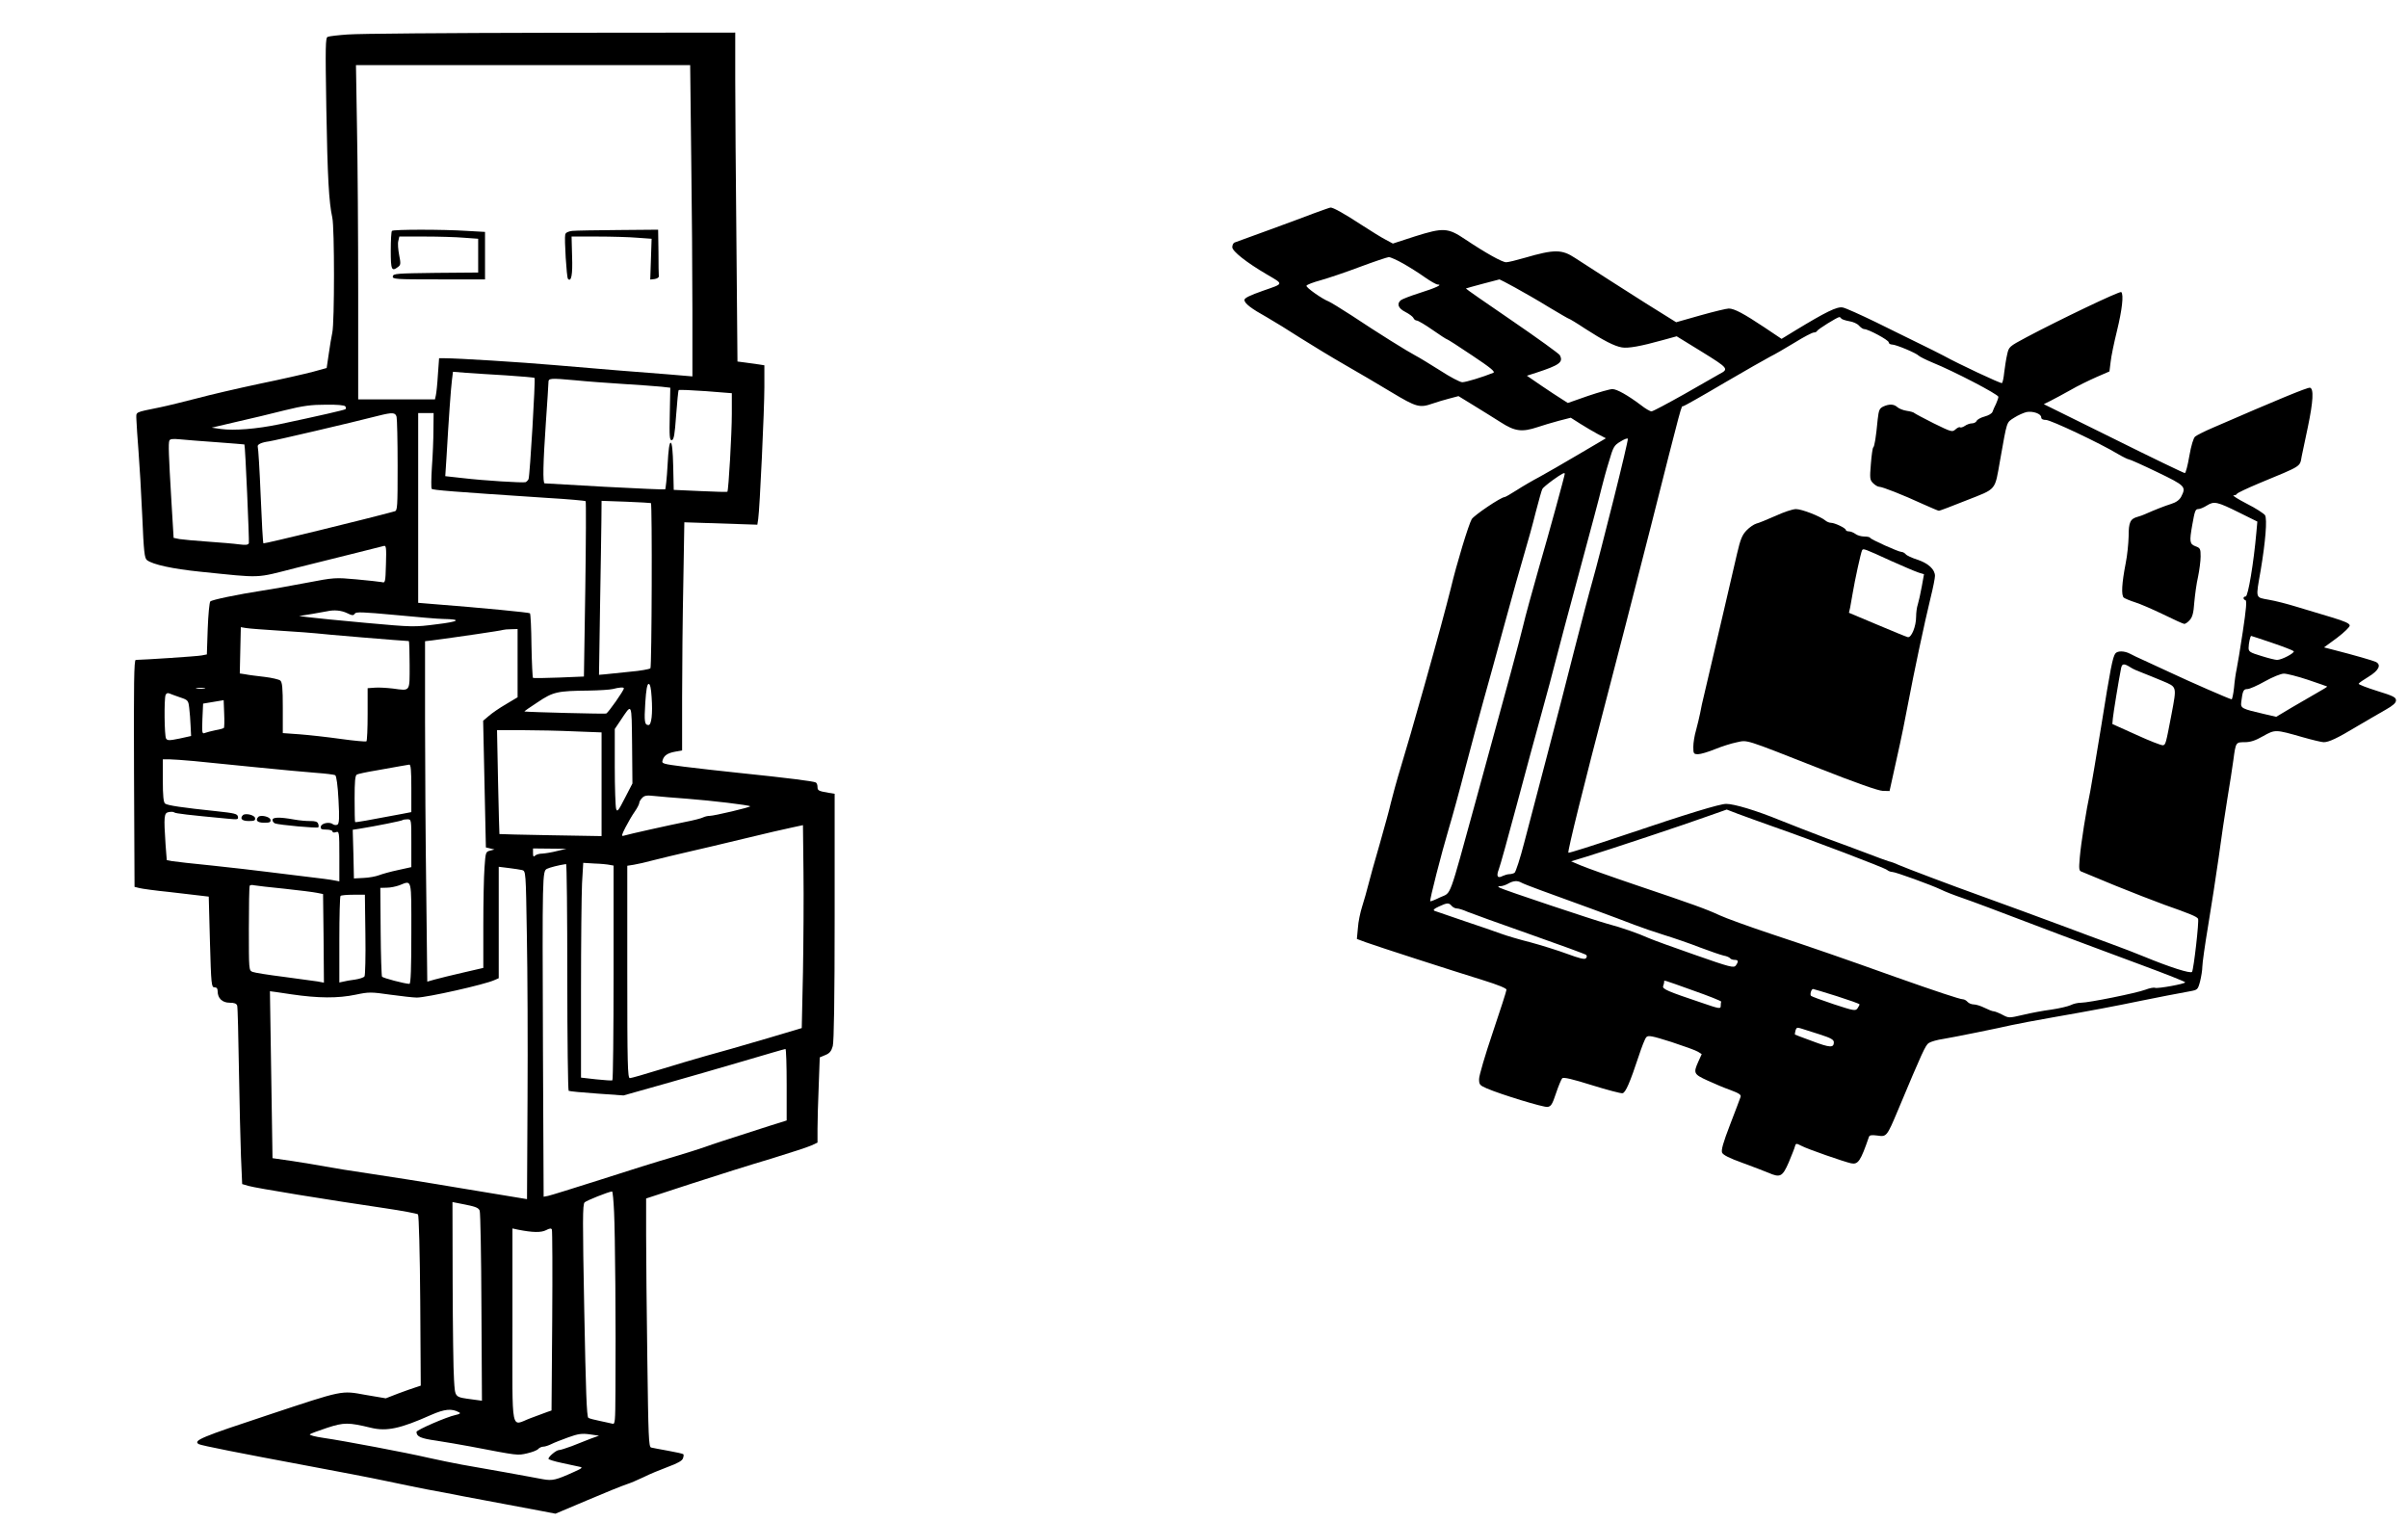 <?xml version="1.0" standalone="no"?>
<!DOCTYPE svg PUBLIC "-//W3C//DTD SVG 20010904//EN"
 "http://www.w3.org/TR/2001/REC-SVG-20010904/DTD/svg10.dtd">
<svg version="1.0" xmlns="http://www.w3.org/2000/svg"
 width="1405pt" height="888pt" viewBox="0 0 1405 888"
 preserveAspectRatio="xMidYMid meet">
<g transform="translate(0,888) scale(0.1,-0.1)"
fill="#000000" stroke="none">
<path d="M2031 8679 c-57 -4 -110 -10 -119 -14 -13 -5 -14 -51 -8 -418 7 -403
15 -546 35 -637 13 -59 13 -611 0 -670 -5 -25 -15 -81 -21 -126 l-12 -81 -80
-22 c-45 -12 -185 -44 -312 -70 -127 -27 -291 -65 -365 -85 -74 -19 -170 -43
-214 -52 -155 -32 -140 -24 -139 -74 1 -25 6 -106 12 -180 6 -74 16 -245 22
-380 9 -211 13 -247 28 -258 34 -26 151 -51 307 -67 372 -38 319 -40 563 22
120 30 280 70 357 89 77 19 147 37 155 39 13 4 15 -11 12 -106 -3 -108 -4
-111 -25 -105 -12 2 -79 10 -148 16 -122 11 -129 11 -290 -20 -90 -17 -205
-38 -255 -45 -152 -24 -297 -54 -307 -64 -5 -5 -12 -77 -15 -159 l-5 -150 -31
-6 c-25 -5 -330 -25 -384 -26 -10 0 -12 -136 -10 -662 l3 -662 28 -7 c15 -4
94 -15 175 -23 81 -9 166 -19 188 -22 l42 -5 7 -264 c7 -250 9 -265 26 -265
13 0 19 -7 19 -23 0 -41 27 -67 70 -67 28 0 40 -5 44 -17 3 -10 7 -175 10
-368 3 -192 9 -423 12 -511 l7 -162 38 -11 c39 -12 462 -81 796 -130 101 -15
187 -31 192 -36 5 -6 11 -228 13 -505 l3 -494 -30 -10 c-16 -5 -62 -21 -102
-36 l-72 -28 -118 20 c-144 26 -125 30 -568 -117 -390 -129 -439 -149 -406
-170 13 -8 252 -55 627 -125 177 -33 386 -73 465 -90 79 -17 189 -39 244 -50
55 -10 147 -27 205 -39 58 -11 168 -32 245 -46 77 -14 175 -33 218 -41 l78
-15 187 79 c103 44 205 85 227 92 22 7 67 26 100 42 33 17 97 43 142 60 57 21
84 36 88 50 4 11 5 22 2 24 -3 3 -43 12 -88 20 -46 8 -91 17 -100 19 -14 5
-16 62 -22 517 -4 281 -7 607 -7 724 l0 212 263 86 c144 47 354 113 466 146
111 34 218 69 237 78 l34 16 0 81 c0 45 3 157 7 249 l6 167 33 14 c25 10 35
23 43 52 7 25 11 279 11 755 l0 717 -37 6 c-57 10 -63 13 -63 34 0 11 -4 23
-10 26 -11 7 -169 27 -440 55 -107 11 -255 28 -328 37 -125 16 -132 18 -126
37 8 29 30 43 75 51 l39 7 0 311 c0 172 3 471 7 666 l6 354 213 -7 213 -7 5
33 c9 59 36 639 36 770 l0 127 -32 5 c-18 3 -54 8 -79 11 l-46 6 -6 691 c-4
380 -7 812 -7 960 l0 268 -1077 -1 c-593 -1 -1125 -5 -1182 -10z m2002 -706
c4 -289 7 -698 7 -908 l0 -381 -142 12 c-79 6 -210 17 -293 23 -82 7 -249 21
-370 31 -196 17 -563 40 -643 40 l-30 0 -7 -97 c-3 -54 -9 -108 -12 -120 l-5
-23 -224 0 -224 0 0 613 c0 338 -3 776 -7 975 l-6 362 975 0 975 0 6 -527z
m-1079 -1283 c88 -6 162 -12 165 -15 6 -6 -27 -569 -35 -590 -3 -7 -11 -15
-17 -18 -16 -5 -244 9 -370 24 l-99 11 7 107 c13 228 26 408 32 454 l6 48 76
-6 c42 -3 148 -10 235 -15z m407 -29 c57 -6 181 -15 274 -21 94 -6 194 -13
223 -16 l53 -6 -3 -154 c-3 -133 -1 -154 12 -152 12 3 17 32 25 145 6 78 12
144 15 147 3 3 74 0 158 -6 l152 -12 0 -120 c0 -115 -19 -447 -26 -455 -2 -2
-73 0 -158 4 l-155 7 -3 136 c-2 90 -7 137 -14 139 -8 3 -14 -37 -19 -132 -4
-74 -11 -137 -14 -140 -4 -2 -162 5 -352 15 -189 11 -347 20 -351 20 -12 0 -9
122 7 355 8 116 15 220 15 233 0 26 6 27 161 13z m-1346 -152 c4 -6 4 -13 1
-16 -5 -5 -154 -39 -385 -88 -134 -28 -264 -38 -341 -28 l-55 8 145 34 c80 18
206 48 280 67 109 27 156 33 242 33 65 1 109 -3 113 -10z m299 -61 c3 -13 6
-141 6 -285 0 -241 -1 -262 -17 -266 -156 -43 -763 -191 -766 -187 -3 3 -10
127 -16 277 -6 149 -14 278 -17 286 -5 14 21 26 66 32 30 4 477 108 640 150
80 20 97 19 104 -7z m215 -75 c0 -54 -4 -152 -9 -218 -4 -66 -5 -123 -1 -127
6 -7 112 -16 675 -53 120 -7 220 -16 223 -19 3 -3 2 -234 -2 -514 l-8 -509
-145 -6 c-80 -3 -148 -4 -152 -2 -3 2 -7 86 -9 187 -1 101 -5 186 -9 190 -6 5
-271 31 -579 55 l-73 6 0 553 0 554 45 0 45 0 -1 -97z m-1264 -73 c88 -7 161
-12 161 -13 5 -5 29 -564 26 -576 -4 -10 -17 -12 -56 -7 -28 4 -111 11 -183
16 -73 5 -148 12 -166 15 l-34 7 -13 216 c-16 271 -18 333 -12 351 4 10 19 12
61 8 31 -3 128 -11 216 -17z m2533 -355 c8 -7 5 -956 -3 -964 -6 -5 -59 -15
-120 -20 -60 -6 -126 -13 -145 -15 l-35 -3 6 391 c4 215 7 443 8 508 l1 116
143 -5 c78 -3 143 -7 145 -8z m-1773 -642 c30 -15 38 -15 45 -3 7 11 43 10
237 -8 125 -12 251 -23 278 -23 111 -2 97 -15 -36 -31 -132 -17 -138 -17 -414
8 -154 14 -305 29 -335 33 l-55 7 75 12 c41 7 82 15 90 16 39 9 82 5 115 -11z
m-385 -103 c96 -6 189 -13 205 -15 23 -4 517 -45 540 -45 3 0 5 -63 5 -139 0
-160 6 -152 -98 -138 -35 4 -82 7 -105 5 l-42 -3 0 -152 c0 -83 -3 -154 -7
-158 -3 -3 -71 3 -150 14 -78 11 -187 23 -240 27 l-98 7 0 147 c0 117 -3 150
-15 160 -8 6 -49 16 -92 21 -43 5 -93 11 -111 15 l-33 5 3 135 3 135 30 -5
c16 -3 109 -10 205 -16z m1380 -189 l0 -199 -67 -40 c-38 -22 -83 -53 -101
-69 l-33 -28 8 -370 8 -369 25 -6 25 -6 -26 -7 c-25 -6 -26 -10 -32 -98 -4
-51 -7 -203 -7 -339 l0 -247 -117 -27 c-65 -15 -139 -33 -164 -40 l-46 -13 -6
525 c-4 289 -7 736 -7 993 l0 468 43 5 c144 19 404 57 412 61 6 2 27 4 48 4
l37 1 0 -199z m782 -198 c7 -98 -1 -163 -18 -163 -23 0 -26 19 -19 130 5 77
11 110 20 110 8 0 14 -25 17 -77z m-2609 50 c-13 -2 -33 -2 -45 0 -13 2 -3 4
22 4 25 0 35 -2 23 -4z m2447 1 c0 -13 -91 -142 -103 -147 -9 -3 -451 8 -477
12 -2 1 32 25 77 54 91 61 114 66 298 68 61 1 124 5 140 9 39 10 65 12 65 4z
m-2588 -53 c45 -15 47 -18 52 -61 3 -25 7 -72 8 -104 l3 -60 -68 -15 c-59 -12
-70 -12 -78 0 -10 16 -12 229 -3 254 4 10 12 14 23 9 9 -4 37 -14 63 -23z
m254 -178 c-3 -3 -24 -9 -48 -13 -24 -5 -51 -12 -62 -16 -17 -7 -18 -2 -15 82
l4 89 60 10 60 10 3 -79 c2 -43 1 -81 -2 -83z m2340 -409 c-38 -75 -45 -83
-51 -63 -4 12 -8 123 -8 244 l0 222 33 49 c69 103 65 112 68 -140 l2 -227 -44
-85z m-293 389 l157 -6 0 -302 0 -303 -297 5 c-164 3 -298 6 -299 7 -1 0 -4
137 -8 304 l-6 302 148 0 c81 0 218 -3 305 -7z m-2223 -173 c58 -6 220 -22
360 -36 140 -14 300 -29 355 -33 55 -4 105 -10 111 -14 7 -4 15 -62 19 -143 6
-109 4 -138 -6 -145 -7 -4 -19 -3 -26 2 -19 16 -67 7 -71 -13 -3 -15 4 -18 32
-18 20 0 36 -5 36 -11 0 -6 9 -8 20 -4 19 6 20 2 20 -141 l0 -146 -32 6 c-18
4 -89 13 -158 21 -69 8 -175 21 -236 29 -61 8 -203 24 -315 36 -112 11 -218
23 -235 26 l-31 6 -7 90 c-11 166 -9 185 18 190 14 3 29 2 33 -2 7 -6 83 -15
307 -36 63 -6 68 -6 64 12 -3 16 -20 20 -123 31 -201 21 -289 34 -302 45 -9 7
-13 46 -13 134 l0 124 38 0 c20 0 84 -5 142 -10z m1270 -159 l0 -139 -57 -11
c-201 -38 -268 -50 -271 -47 -2 2 -3 64 -3 137 0 100 3 134 13 140 7 4 58 15
113 24 55 10 118 21 140 25 22 4 46 8 53 9 9 1 12 -33 12 -138z m1610 -61
c143 -11 360 -37 367 -44 5 -5 -210 -56 -237 -56 -11 0 -28 -4 -38 -9 -9 -5
-55 -17 -102 -26 -90 -18 -333 -72 -362 -81 -13 -4 -11 5 11 48 15 29 39 71
54 92 15 21 27 45 27 52 0 7 8 20 17 29 13 14 28 16 72 11 31 -3 117 -11 191
-16z m-1610 -259 l0 -140 -77 -17 c-43 -9 -93 -23 -111 -30 -18 -7 -59 -15
-90 -16 l-57 -3 -3 142 -4 142 39 6 c100 16 247 46 251 50 3 3 16 5 29 5 23 0
23 0 23 -139z m2285 -757 l-7 -322 -222 -66 c-121 -36 -273 -79 -336 -96 -63
-18 -186 -54 -273 -81 -87 -27 -164 -49 -172 -49 -13 0 -15 83 -15 620 l0 619
38 6 c20 3 73 15 117 27 44 11 134 33 200 48 66 15 215 50 330 78 116 28 239
57 275 64 l65 14 3 -270 c2 -149 0 -416 -3 -592z m-1435 711 c-30 -8 -69 -14
-85 -15 -17 0 -36 -5 -43 -12 -9 -9 -12 -6 -12 15 l0 27 98 -1 97 -1 -55 -13z
m308 -81 l22 -4 0 -625 c0 -343 -3 -626 -7 -628 -5 -2 -47 1 -95 6 l-88 10 0
507 c0 279 3 561 6 626 l7 120 66 -4 c36 -1 76 -5 89 -8z m-248 -653 c0 -363
4 -662 8 -665 5 -3 79 -10 165 -16 l155 -11 234 66 c128 36 339 97 468 135
129 38 238 70 243 70 4 0 7 -94 7 -208 l0 -209 -102 -32 c-265 -85 -326 -105
-373 -122 -27 -10 -113 -37 -190 -60 -77 -22 -266 -81 -420 -131 -154 -49
-292 -92 -307 -95 l-26 -5 -4 858 c-4 1031 -3 1040 23 1055 16 8 70 22 112 28
4 1 7 -296 7 -658z m-264 623 c22 -6 22 -7 28 -377 4 -205 6 -635 4 -958 l-3
-585 -375 62 c-206 35 -454 74 -550 88 -96 14 -209 32 -250 40 -41 8 -128 22
-192 32 l-118 17 -1 71 c-4 238 -14 901 -14 903 0 0 56 -7 125 -18 156 -23
272 -24 376 -2 76 16 89 16 200 0 66 -9 136 -17 156 -17 58 0 397 76 453 102
l25 11 0 325 0 325 57 -7 c31 -4 67 -9 79 -12z m-646 -369 c0 -200 -3 -295
-11 -295 -26 0 -155 34 -160 42 -3 5 -7 124 -8 264 l-2 254 38 1 c21 0 54 7
73 14 75 29 70 49 70 -280z m-740 260 c85 -9 171 -20 190 -24 l35 -7 3 -258 2
-259 -37 7 c-21 3 -110 15 -198 27 -88 11 -170 24 -182 29 -21 9 -21 12 -21
252 0 133 2 246 5 250 2 5 14 6 26 3 12 -2 92 -12 177 -20z m472 -267 c2 -128
-1 -238 -5 -244 -4 -7 -29 -15 -55 -19 -26 -3 -57 -9 -69 -12 l-23 -5 0 249
c0 137 3 253 7 256 3 4 37 7 74 7 l68 0 3 -232z m1451 -1620 c6 -122 11 -660
8 -1041 -1 -184 -2 -198 -18 -193 -10 2 -43 10 -73 16 -30 6 -61 14 -67 18
-10 6 -15 159 -24 626 -10 527 -10 619 2 631 11 11 137 61 160 64 4 1 9 -54
12 -121z m-784 8 c4 -12 9 -266 10 -565 l3 -543 -52 7 c-110 15 -104 9 -111
116 -4 52 -7 306 -8 565 l-1 471 76 -15 c60 -12 77 -19 83 -36z m423 -643 l-4
-522 -26 -9 c-15 -6 -58 -22 -97 -36 -117 -44 -105 -108 -105 540 l0 567 32
-7 c86 -17 135 -18 164 -3 21 11 30 12 34 4 3 -7 4 -247 2 -534z m-543 -533
c10 -5 4 -10 -20 -15 -53 -11 -229 -88 -229 -99 1 -27 23 -38 116 -51 54 -8
144 -24 199 -34 282 -54 273 -53 331 -40 30 7 59 18 65 26 6 7 20 13 29 13 10
0 31 7 47 15 15 8 60 25 98 39 58 21 79 24 125 18 l55 -8 -50 -18 c-27 -11
-77 -30 -109 -43 -33 -12 -66 -23 -75 -23 -15 0 -61 -38 -61 -51 0 -4 35 -15
78 -24 42 -9 88 -19 102 -22 22 -4 19 -8 -30 -30 -106 -48 -126 -53 -182 -43
-29 6 -127 23 -218 40 -91 16 -205 36 -255 45 -49 9 -137 27 -195 40 -129 30
-494 99 -612 116 -48 7 -84 16 -80 21 4 4 49 21 101 38 98 32 124 32 256 0 91
-22 171 -5 350 75 80 35 121 39 164 15z"/>
<path d="M2287 7533 c-4 -3 -7 -55 -7 -115 0 -113 5 -124 43 -95 15 11 16 19
6 69 -6 31 -9 68 -5 82 l6 26 148 0 c81 0 184 -3 230 -7 l82 -6 0 -98 0 -99
-247 -2 c-227 -3 -248 -4 -251 -20 -3 -17 15 -18 267 -18 l271 0 0 138 0 139
-107 6 c-138 9 -428 9 -436 0z"/>
<path d="M3339 7533 c-24 -3 -38 -10 -41 -21 -6 -24 8 -251 16 -259 19 -20 28
23 24 131 l-3 116 150 0 c83 0 188 -3 234 -7 l83 -6 -4 -119 -4 -119 25 3 c14
2 26 9 25 16 -1 6 -2 71 -2 142 l-2 130 -232 -2 c-128 -1 -249 -3 -269 -5z"/>
<path d="M1417 4124 c-19 -20 -5 -34 34 -34 33 0 40 3 37 18 -3 17 -57 30 -71
16z"/>
<path d="M1507 4114 c-19 -20 -5 -34 34 -34 33 0 40 3 37 18 -3 17 -57 30 -71
16z"/>
<path d="M1590 4096 c0 -8 7 -17 15 -20 24 -9 245 -29 252 -23 3 4 3 13 -1 22
-4 11 -17 15 -43 15 -21 -1 -65 3 -98 9 -84 15 -125 14 -125 -3z"/>
<path d="M7665 7635 c-85 -33 -436 -161 -462 -170 -7 -3 -13 -15 -13 -27 0
-24 84 -90 200 -158 102 -60 103 -53 -20 -96 -77 -27 -110 -43 -109 -54 0 -20
39 -50 131 -101 40 -23 128 -77 196 -121 68 -43 185 -114 260 -157 75 -43 198
-115 272 -160 145 -87 163 -92 240 -65 24 8 68 22 97 29 l53 14 88 -54 c48
-29 119 -74 159 -99 82 -53 124 -58 214 -28 30 10 86 27 124 37 l70 18 55 -35
c30 -19 76 -46 102 -60 l48 -25 -158 -93 c-86 -51 -189 -110 -229 -132 -40
-21 -100 -56 -134 -78 -34 -22 -66 -40 -70 -40 -21 0 -178 -106 -192 -129 -18
-31 -88 -260 -122 -404 -29 -115 -77 -294 -154 -567 -81 -287 -87 -305 -136
-470 -26 -85 -52 -182 -60 -215 -7 -33 -37 -141 -65 -240 -29 -99 -59 -207
-67 -240 -8 -33 -24 -88 -35 -123 -11 -34 -23 -91 -25 -126 l-6 -64 54 -20
c63 -23 493 -162 687 -222 83 -26 132 -46 132 -54 0 -7 -36 -119 -80 -249 -44
-130 -80 -252 -80 -272 0 -33 4 -37 45 -55 84 -36 330 -111 354 -108 21 3 28
14 50 80 14 42 31 82 36 87 8 8 61 -5 173 -40 90 -28 170 -49 179 -47 18 3 44
64 95 218 17 52 36 101 44 109 11 12 32 8 146 -28 73 -24 143 -49 155 -57 l22
-14 -19 -42 c-31 -69 -28 -75 53 -112 39 -18 100 -44 135 -56 48 -18 62 -27
58 -39 -3 -9 -30 -81 -61 -161 -42 -109 -53 -150 -47 -165 7 -14 43 -32 118
-59 60 -22 128 -48 152 -58 69 -30 82 -24 119 61 17 41 34 83 36 93 5 18 7 19
38 3 35 -19 249 -93 290 -102 41 -8 55 13 104 155 4 10 17 11 49 7 54 -8 55
-7 121 150 141 337 160 378 179 390 12 8 50 19 86 24 66 11 318 62 400 81 25
6 133 26 240 45 224 39 376 68 505 95 99 20 226 45 294 57 43 8 45 9 58 58 7
28 13 66 13 85 0 19 15 127 34 240 19 113 46 291 61 395 14 105 37 260 51 345
14 85 30 186 35 225 14 105 14 105 66 105 33 0 62 9 107 35 72 40 71 40 232
-6 56 -16 111 -29 122 -29 30 0 78 22 194 92 59 35 134 78 167 97 44 25 61 40
61 55 0 18 -16 26 -110 55 -61 19 -109 38 -108 42 2 5 28 23 58 41 59 36 76
69 43 86 -16 8 -123 39 -256 73 l-47 12 75 55 c41 31 75 64 75 72 0 13 -28 25
-107 49 -60 18 -151 45 -203 61 -52 16 -125 35 -162 41 -80 15 -77 3 -48 169
29 172 39 301 26 324 -7 10 -54 41 -106 67 -52 27 -87 49 -78 49 9 0 18 4 20
9 2 5 59 32 128 61 255 106 238 94 250 159 7 31 23 108 36 171 31 149 35 223
12 228 -14 3 -197 -73 -568 -234 -47 -20 -92 -43 -102 -51 -10 -9 -23 -51 -34
-114 -9 -54 -21 -99 -26 -99 -6 0 -193 90 -416 201 l-407 201 40 20 c22 11 74
39 115 62 41 24 109 57 152 76 l76 33 7 56 c3 31 20 112 37 181 30 123 40 211
25 226 -7 8 -362 -162 -554 -264 -101 -54 -102 -55 -112 -101 -6 -25 -13 -72
-17 -104 -3 -31 -9 -59 -13 -62 -7 -4 -252 111 -341 160 -25 13 -88 45 -140
70 -52 26 -168 82 -256 126 -89 43 -175 82 -192 85 -33 7 -99 -26 -277 -134
l-80 -49 -100 67 c-120 80 -176 110 -208 110 -13 0 -88 -18 -166 -40 l-141
-40 -178 111 c-153 97 -278 177 -412 264 -77 51 -121 51 -293 1 -48 -14 -97
-26 -109 -26 -23 0 -118 53 -238 133 -102 69 -128 70 -294 18 l-129 -42 -41
22 c-22 11 -85 50 -139 85 -99 65 -170 105 -184 103 -4 0 -48 -16 -98 -34z
m523 -293 c37 -21 94 -57 126 -80 33 -23 66 -42 75 -42 30 0 -10 -19 -108 -50
-51 -16 -99 -35 -107 -41 -26 -21 -16 -48 26 -69 23 -12 43 -27 47 -35 3 -8
12 -15 19 -15 8 0 50 -25 93 -55 43 -30 81 -55 85 -55 3 0 69 -42 146 -94 108
-72 136 -95 123 -101 -62 -25 -160 -55 -181 -55 -13 0 -72 31 -130 69 -59 37
-124 77 -144 87 -44 23 -218 131 -371 233 -62 40 -122 77 -134 82 -39 15 -134
82 -130 92 2 6 39 20 83 32 43 12 147 47 229 78 83 31 158 56 168 57 10 0 48
-17 85 -38z m651 -139 c47 -26 137 -77 198 -115 62 -37 115 -68 118 -68 3 0
45 -25 93 -57 107 -69 172 -103 216 -110 37 -6 109 7 235 42 l84 23 148 -91
c155 -96 158 -100 100 -130 -14 -8 -106 -60 -203 -116 -98 -55 -184 -101 -192
-101 -8 0 -36 16 -61 36 -77 58 -141 94 -167 94 -14 0 -78 -18 -143 -40 l-117
-41 -36 23 c-20 12 -74 48 -120 79 l-83 57 53 17 c138 45 161 62 139 103 -5 9
-131 100 -280 202 -148 101 -269 185 -268 187 2 2 186 51 196 53 2 0 43 -21
90 -47z m1905 -182 c3 -4 24 -11 46 -15 22 -3 48 -15 57 -26 10 -11 23 -20 30
-20 24 0 143 -64 143 -77 0 -7 9 -13 19 -13 24 0 142 -50 156 -65 6 -6 42 -24
80 -40 124 -50 385 -186 385 -200 0 -7 -7 -26 -14 -42 -8 -15 -17 -36 -20 -45
-3 -10 -23 -22 -46 -28 -23 -6 -44 -18 -47 -26 -3 -7 -15 -14 -27 -14 -12 0
-31 -7 -42 -15 -12 -8 -24 -11 -28 -8 -3 3 -15 -2 -26 -12 -19 -17 -23 -16
-127 35 -60 30 -110 57 -113 60 -3 4 -22 10 -44 13 -21 3 -46 13 -56 22 -20
18 -47 19 -82 3 -22 -11 -26 -21 -32 -73 -10 -107 -19 -160 -26 -165 -4 -3
-10 -46 -14 -97 -7 -84 -6 -93 13 -112 12 -12 28 -21 36 -21 18 0 138 -47 255
-101 47 -21 89 -39 93 -39 4 0 77 27 161 61 178 70 164 53 196 234 42 235 36
218 82 248 23 15 56 29 72 33 38 7 86 -10 86 -31 0 -10 10 -15 28 -15 27 0
314 -135 420 -199 29 -17 58 -31 63 -31 6 0 80 -33 165 -74 166 -80 171 -85
140 -145 -10 -18 -29 -32 -58 -41 -38 -12 -92 -33 -153 -60 -11 -5 -30 -12
-42 -15 -44 -12 -53 -32 -53 -113 -1 -42 -8 -113 -17 -157 -23 -118 -27 -189
-11 -202 7 -5 37 -18 66 -27 29 -9 103 -41 165 -71 61 -30 116 -55 122 -55 6
0 21 10 32 23 15 17 22 41 26 102 4 44 13 112 22 150 8 39 15 92 15 118 0 45
-2 50 -30 60 -34 13 -36 27 -19 123 15 84 18 94 36 94 9 0 31 9 50 21 42 26
58 23 191 -43 l103 -51 -6 -66 c-15 -172 -48 -371 -62 -371 -16 0 -17 -17 -1
-22 8 -3 4 -51 -16 -184 -15 -98 -31 -197 -36 -219 -5 -22 -12 -70 -15 -107
-4 -38 -11 -68 -14 -68 -9 0 -243 102 -366 160 -49 23 -115 53 -145 67 -30 13
-67 31 -82 39 -32 17 -72 18 -85 2 -16 -20 -29 -86 -83 -425 -28 -172 -57
-343 -64 -380 -24 -112 -54 -303 -61 -385 -6 -70 -5 -79 12 -84 10 -4 97 -40
193 -80 96 -39 227 -90 290 -113 145 -51 187 -68 195 -81 7 -12 -25 -293 -35
-310 -8 -12 -132 28 -280 89 -41 17 -131 52 -200 77 -69 25 -179 66 -245 91
-164 61 -365 135 -515 189 -154 55 -434 161 -475 179 -16 8 -41 17 -55 20 -14
4 -70 25 -125 46 -55 21 -163 61 -240 89 -77 29 -198 76 -270 105 -137 56
-266 95 -313 95 -38 0 -225 -57 -601 -184 -173 -58 -317 -104 -320 -101 -6 7
94 409 224 905 47 179 162 624 255 990 190 751 179 710 191 710 4 0 111 60
236 134 125 73 248 143 273 156 25 12 88 49 141 81 53 33 103 59 112 59 8 0
17 4 19 9 3 9 118 81 130 81 4 0 9 -4 12 -9z m-1330 -1058 c-48 -191 -102
-402 -121 -468 -19 -66 -67 -250 -108 -410 -40 -159 -112 -438 -160 -620 -48
-181 -107 -406 -131 -499 -24 -94 -50 -173 -57 -178 -6 -4 -20 -8 -30 -8 -10
0 -27 -5 -38 -10 -31 -17 -40 -3 -24 38 8 20 55 190 105 377 50 187 115 428
145 535 30 107 67 247 83 310 16 63 79 300 140 525 61 226 118 439 126 475 9
36 28 107 44 158 25 86 30 94 67 116 22 14 41 21 43 16 2 -5 -36 -166 -84
-357z m-284 153 c0 -10 -93 -350 -153 -556 -35 -124 -77 -274 -91 -335 -28
-113 -68 -262 -276 -1020 -161 -585 -140 -529 -207 -560 -30 -15 -56 -25 -58
-23 -5 5 65 278 108 423 20 66 64 226 97 355 34 129 81 305 105 390 24 85 80
288 124 450 44 162 96 347 115 410 19 63 49 171 66 240 18 69 35 130 39 137 3
7 31 30 61 52 52 37 70 47 70 37z m4126 -986 c65 -22 122 -44 127 -49 9 -9
-69 -51 -97 -51 -10 0 -51 10 -92 23 -66 20 -74 25 -74 47 0 26 10 70 15 70 2
0 56 -18 121 -40z m-821 -146 c11 -7 40 -20 65 -29 25 -10 78 -31 118 -48 85
-36 83 -29 52 -195 -33 -173 -34 -177 -50 -180 -9 -1 -79 26 -155 61 l-140 63
3 34 c3 31 34 221 48 292 6 28 17 29 59 2z m1031 -70 c60 -20 110 -38 112 -39
2 -2 -23 -17 -55 -35 -32 -18 -99 -57 -150 -87 l-92 -55 -73 17 c-129 30 -135
33 -131 69 8 66 13 76 36 76 12 0 58 20 102 45 45 25 93 45 111 45 17 0 80
-16 140 -36z m-3121 -856 c243 -85 649 -240 665 -253 8 -7 22 -12 31 -12 18 0
228 -76 284 -103 22 -11 78 -33 125 -49 85 -30 136 -49 565 -212 127 -47 344
-129 483 -180 138 -51 252 -96 252 -100 0 -9 -160 -38 -176 -32 -8 3 -33 -2
-56 -11 -53 -20 -331 -76 -376 -76 -18 0 -45 -6 -60 -14 -15 -7 -65 -19 -112
-26 -47 -6 -122 -20 -167 -31 -82 -19 -82 -19 -120 1 -21 11 -44 20 -51 20 -7
0 -30 9 -52 20 -22 11 -50 20 -63 20 -14 0 -30 7 -37 15 -7 8 -19 15 -27 15
-17 0 -161 48 -393 130 -313 112 -481 170 -725 251 -132 44 -267 93 -301 109
-80 37 -155 64 -484 175 -151 51 -299 104 -329 117 l-54 23 89 27 c118 36 582
190 714 238 l105 37 65 -25 c36 -13 128 -47 205 -74z m-1467 -328 c9 -5 60
-25 112 -44 143 -51 466 -170 545 -201 39 -15 117 -42 175 -60 58 -18 152 -50
210 -73 58 -22 120 -43 137 -47 18 -3 35 -11 38 -16 4 -5 15 -9 26 -9 22 0 24
-9 7 -33 -12 -15 -33 -10 -238 62 -124 43 -245 87 -270 98 -60 27 -159 62
-243 84 -77 21 -604 197 -627 210 -12 7 -11 9 5 9 11 0 31 7 45 15 30 17 54
19 78 5z m-408 -135 c7 -8 20 -15 30 -15 10 0 37 -8 61 -19 24 -10 188 -69
364 -131 176 -62 324 -116 330 -121 5 -6 5 -13 -2 -20 -8 -8 -38 0 -109 26
-54 20 -150 50 -213 67 -64 16 -141 39 -171 50 -30 11 -127 45 -215 74 -88 30
-167 57 -175 60 -10 5 -3 12 25 25 49 23 59 23 75 4z m1410 -494 c91 -32 164
-61 163 -65 -2 -3 -3 -15 -3 -25 0 -18 -8 -17 -112 19 -197 66 -230 80 -224
97 3 8 6 19 6 24 0 12 -17 17 170 -50z m838 -33 c72 -23 132 -44 132 -48 0 -3
-6 -14 -12 -23 -12 -16 -22 -14 -138 24 -69 23 -129 45 -133 49 -8 7 1 40 12
40 3 0 66 -19 139 -42z m-100 -223 c66 -21 82 -31 82 -46 0 -33 -23 -32 -126
7 -54 20 -100 37 -101 38 -1 1 0 11 3 23 5 18 10 20 32 13 15 -5 64 -20 110
-35z"/>
<path d="M10359 5870 c-48 -21 -98 -42 -112 -45 -13 -4 -39 -21 -56 -39 -26
-27 -36 -51 -56 -137 -19 -85 -119 -511 -191 -819 -9 -36 -20 -85 -24 -110 -5
-25 -16 -70 -24 -100 -9 -30 -16 -74 -16 -97 0 -40 2 -43 28 -43 15 0 59 13
98 29 39 16 96 34 126 40 67 14 36 24 488 -154 210 -83 339 -128 365 -129 l40
-1 42 190 c24 105 54 253 68 330 30 160 94 463 130 610 14 56 25 112 25 125 0
38 -39 74 -103 95 -31 10 -62 24 -68 32 -6 7 -17 13 -24 13 -18 0 -179 73
-183 82 -2 5 -18 8 -35 8 -18 0 -41 7 -51 15 -11 8 -28 15 -38 15 -10 0 -18 4
-18 8 0 11 -65 42 -87 42 -9 0 -24 6 -32 13 -30 25 -138 67 -172 67 -19 0 -73
-18 -120 -40z m676 -263 c72 -32 144 -63 161 -68 l30 -9 -13 -72 c-7 -40 -18
-87 -23 -104 -6 -17 -10 -49 -10 -72 0 -57 -28 -125 -49 -119 -9 2 -89 35
-179 73 l-164 69 7 30 c3 16 10 55 15 85 12 73 48 239 55 250 7 11 11 10 170
-63z"/>
</g>
</svg>
